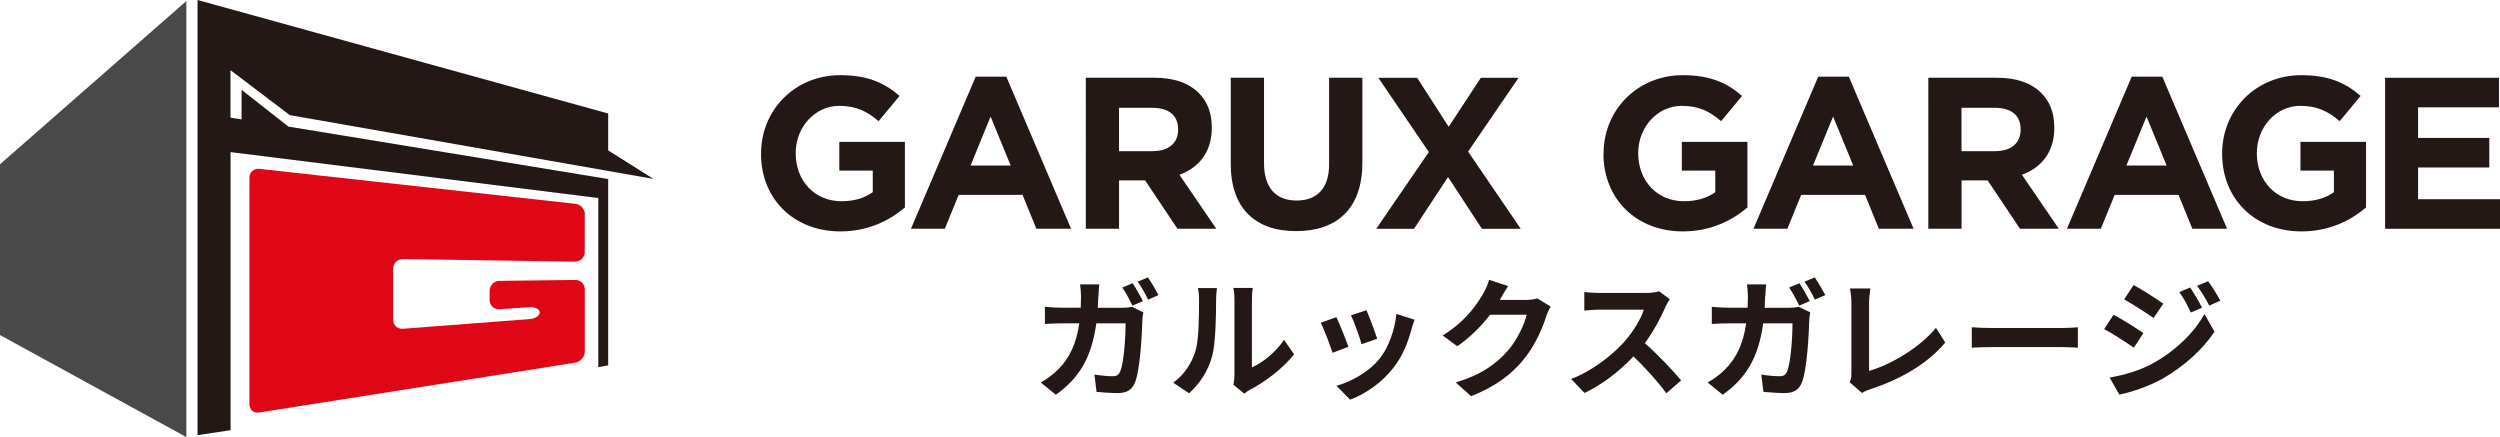 <?xml version="1.0" encoding="UTF-8"?>
<svg id="_レイヤー_1" data-name="レイヤー 1" xmlns="http://www.w3.org/2000/svg" viewBox="0 0 359.43 62.84">
  <defs>
    <style>
      .cls-1 {
        fill: #df0615;
      }

      .cls-2 {
        fill: #494949;
      }

      .cls-3 {
        fill: #231815;
      }
    </style>
  </defs>
  <g>
    <g>
      <path class="cls-3" d="M109.42,22.1v-.06c0-6.17,4.81-11.23,11.38-11.23,3.88,0,6.3,1.05,8.53,2.98l-3.01,3.63c-1.64-1.4-3.2-2.2-5.68-2.2-3.47,0-6.24,3.07-6.24,6.76v.06c0,3.97,2.73,6.89,6.58,6.89,1.77,0,3.29-.43,4.5-1.3v-3.1h-4.81v-4.13h9.43v9.43c-2.23,1.89-5.3,3.44-9.27,3.44-6.76,0-11.42-4.72-11.42-11.17Z"/>
      <path class="cls-3" d="M140.28,11.02h4.4l9.31,21.87h-4.99l-1.99-4.87h-9.18l-1.99,4.87h-4.87l9.31-21.87ZM145.31,23.8l-2.89-7.04-2.88,7.04h5.77Z"/>
      <path class="cls-3" d="M156.1,11.18h9.93c2.76,0,4.87.74,6.33,2.2,1.24,1.24,1.86,2.88,1.86,4.96v.06c0,3.51-1.89,5.71-4.65,6.73l5.3,7.76h-5.58l-4.65-6.95h-3.75v6.95h-4.78V11.18ZM165.72,21.73c2.36,0,3.66-1.21,3.66-3.07v-.06c0-2.08-1.4-3.1-3.75-3.1h-4.75v6.24h4.84Z"/>
      <path class="cls-3" d="M176.95,23.59v-12.41h4.78v12.28c0,3.57,1.74,5.37,4.68,5.37s4.68-1.74,4.68-5.21v-12.44h4.78v12.25c0,6.58-3.69,9.8-9.52,9.8s-9.4-3.23-9.4-9.65Z"/>
      <path class="cls-3" d="M218.33,11.18l-7.26,10.61,7.57,11.11h-5.58l-4.87-7.45-4.9,7.45h-5.43l7.57-11.04-7.26-10.67h5.58l4.53,7.04,4.62-7.04h5.43Z"/>
      <path class="cls-3" d="M230.55,22.1v-.06c0-6.17,4.81-11.23,11.38-11.23,3.88,0,6.3,1.05,8.53,2.98l-3.01,3.63c-1.64-1.4-3.19-2.2-5.68-2.2-3.47,0-6.24,3.07-6.24,6.76v.06c0,3.97,2.73,6.89,6.58,6.89,1.77,0,3.29-.43,4.5-1.3v-3.1h-4.81v-4.13h9.43v9.43c-2.23,1.89-5.3,3.44-9.28,3.44-6.76,0-11.42-4.72-11.42-11.17Z"/>
      <path class="cls-3" d="M261.41,11.02h4.4l9.31,21.87h-4.99l-1.99-4.87h-9.18l-1.99,4.87h-4.87l9.31-21.87ZM266.44,23.8l-2.89-7.04-2.89,7.04h5.77Z"/>
      <path class="cls-3" d="M277.23,11.18h9.93c2.76,0,4.87.74,6.33,2.2,1.24,1.24,1.86,2.88,1.86,4.96v.06c0,3.51-1.89,5.71-4.65,6.73l5.3,7.76h-5.58l-4.65-6.95h-3.75v6.95h-4.78V11.18ZM286.85,21.73c2.36,0,3.66-1.21,3.66-3.07v-.06c0-2.08-1.4-3.1-3.75-3.1h-4.75v6.24h4.84Z"/>
      <path class="cls-3" d="M306.48,11.02h4.4l9.31,21.87h-4.99l-1.99-4.87h-9.18l-1.99,4.87h-4.87l9.31-21.87ZM311.5,23.8l-2.89-7.04-2.89,7.04h5.77Z"/>
      <path class="cls-3" d="M319.48,22.1v-.06c0-6.17,4.81-11.23,11.38-11.23,3.88,0,6.3,1.05,8.53,2.98l-3.01,3.63c-1.64-1.4-3.2-2.2-5.68-2.2-3.47,0-6.23,3.07-6.23,6.76v.06c0,3.97,2.73,6.89,6.58,6.89,1.77,0,3.29-.43,4.5-1.3v-3.1h-4.81v-4.13h9.43v9.43c-2.23,1.89-5.3,3.44-9.28,3.44-6.76,0-11.41-4.72-11.41-11.17Z"/>
      <path class="cls-3" d="M342.9,11.18h16.38v4.25h-11.63v4.4h10.24v4.25h-10.24v4.56h11.79v4.25h-16.53V11.18Z"/>
    </g>
    <g>
      <path class="cls-3" d="M157.91,42.58c-.02.58-.04,1.12-.08,1.67h3.52c.47,0,.95-.04,1.4-.13l1.63.79c-.06.32-.13.79-.13.99-.07,2.02-.3,7.26-1.1,9.17-.41.94-1.12,1.44-2.41,1.44-1.07,0-2.19-.09-3.09-.17l-.3-2.49c.92.15,1.89.24,2.62.24.6,0,.86-.19,1.07-.66.54-1.18.79-4.92.79-6.94h-4.21c-.69,4.96-2.47,7.88-5.82,10.26l-2.17-1.76c.77-.43,1.7-1.07,2.45-1.82,1.74-1.72,2.68-3.84,3.09-6.68h-2.47c-.64,0-1.67.02-2.47.09v-2.47c.79.09,1.76.13,2.47.13h2.68c.02-.52.04-1.07.04-1.63,0-.41-.06-1.27-.13-1.72h2.75c-.06.45-.09,1.24-.11,1.68ZM164.32,43.29l-1.5.65c-.39-.77-.95-1.87-1.46-2.6l1.48-.62c.47.69,1.12,1.87,1.48,2.56ZM166.56,42.43l-1.5.65c-.37-.79-.97-1.87-1.5-2.58l1.48-.62c.49.71,1.18,1.89,1.52,2.55Z"/>
      <path class="cls-3" d="M171.85,50.55c.52-1.61.54-5.15.54-7.41,0-.75-.06-1.25-.17-1.72h2.75c-.02.09-.13.92-.13,1.7,0,2.21-.06,6.16-.56,8.05-.56,2.12-1.74,3.95-3.33,5.37l-2.28-1.52c1.65-1.16,2.66-2.88,3.18-4.47ZM177.48,53.92v-10.91c0-.84-.13-1.55-.15-1.61h2.79c-.02.06-.13.79-.13,1.63v9.79c1.52-.66,3.37-2.13,4.62-3.95l1.44,2.06c-1.55,2.02-4.25,4.04-6.35,5.11-.41.22-.64.41-.8.56l-1.57-1.29c.07-.36.15-.88.15-1.39Z"/>
      <path class="cls-3" d="M193.86,49.86l-2.28.86c-.32-1.01-1.25-3.5-1.7-4.32l2.25-.8c.47.95,1.37,3.22,1.74,4.27ZM202.93,47.33c-.49,1.89-1.27,3.84-2.55,5.49-1.74,2.25-4.08,3.82-6.27,4.64l-1.97-2c2.06-.54,4.66-1.97,6.22-3.91,1.27-1.59,2.17-4.08,2.4-6.42l2.62.84c-.22.6-.34.99-.45,1.37ZM198,48.7l-2.25.79c-.22-.92-1.05-3.18-1.52-4.16l2.23-.73c.36.8,1.27,3.24,1.54,4.1Z"/>
      <path class="cls-3" d="M215.7,43.03s-.04.06-.06.09h3.76c.58,0,1.2-.09,1.63-.22l1.91,1.18c-.21.36-.47.88-.62,1.35-.51,1.67-1.57,4.16-3.26,6.25-1.78,2.17-4.04,3.89-7.56,5.28l-2.21-1.98c3.84-1.14,5.92-2.77,7.54-4.62,1.27-1.46,2.36-3.71,2.66-5.11h-5.26c-1.25,1.63-2.88,3.28-4.72,4.53l-2.1-1.55c3.28-2,4.9-4.42,5.84-6.03.28-.47.67-1.33.84-1.97l2.73.9c-.43.66-.92,1.5-1.14,1.91Z"/>
      <path class="cls-3" d="M239.42,44.19c-.64,1.46-1.69,3.46-2.94,5.15,1.85,1.61,4.12,4.01,5.22,5.35l-2.13,1.85c-1.22-1.68-2.96-3.59-4.72-5.3-1.98,2.1-4.47,4.04-7.04,5.26l-1.93-2.02c3.01-1.12,5.92-3.41,7.67-5.37,1.24-1.4,2.38-3.26,2.79-4.59h-6.35c-.79,0-1.82.11-2.21.13v-2.66c.51.07,1.65.13,2.21.13h6.61c.8,0,1.55-.11,1.93-.24l1.54,1.14c-.15.21-.49.79-.66,1.16Z"/>
      <path class="cls-3" d="M253.78,42.58c-.02.58-.04,1.12-.07,1.67h3.52c.47,0,.95-.04,1.4-.13l1.63.79c-.06.32-.13.79-.13.99-.07,2.02-.3,7.26-1.1,9.17-.41.94-1.12,1.44-2.41,1.44-1.07,0-2.19-.09-3.09-.17l-.3-2.49c.92.15,1.89.24,2.62.24.6,0,.86-.19,1.07-.66.54-1.18.79-4.92.79-6.94h-4.21c-.69,4.96-2.47,7.88-5.82,10.26l-2.17-1.76c.77-.43,1.7-1.07,2.45-1.82,1.74-1.72,2.68-3.84,3.09-6.68h-2.47c-.64,0-1.67.02-2.47.09v-2.47c.79.09,1.76.13,2.47.13h2.68c.02-.52.04-1.07.04-1.63,0-.41-.06-1.27-.13-1.72h2.75c-.06.45-.09,1.24-.11,1.68ZM260.19,43.29l-1.5.65c-.39-.77-.95-1.87-1.46-2.6l1.48-.62c.47.69,1.12,1.87,1.48,2.56ZM262.43,42.43l-1.5.65c-.37-.79-.97-1.87-1.5-2.58l1.48-.62c.49.71,1.18,1.89,1.52,2.55Z"/>
      <path class="cls-3" d="M266.18,53.75v-10.15c0-.71-.09-1.59-.21-2.13h2.94c-.11.73-.19,1.4-.19,2.13v9.73c3.05-.88,7.23-3.28,9.62-6.2l1.33,2.12c-2.56,3.07-6.44,5.3-10.86,6.74-.26.09-.67.22-1.1.51l-1.78-1.54c.22-.47.24-.79.24-1.22Z"/>
      <path class="cls-3" d="M286.5,47.16h10.05c.88,0,1.7-.07,2.19-.11v2.94c-.45-.02-1.4-.09-2.19-.09h-10.05c-1.07,0-2.32.04-3.01.09v-2.94c.67.06,2.04.11,3.01.11Z"/>
      <path class="cls-3" d="M308.16,47.89l-1.37,2.1c-1.07-.75-3.01-2-4.27-2.68l1.35-2.06c1.27.67,3.33,1.97,4.29,2.64ZM309.66,52.16c3.18-1.78,5.8-4.34,7.28-7.02l1.44,2.55c-1.72,2.6-4.38,4.96-7.43,6.74-1.91,1.07-4.61,2-6.25,2.3l-1.4-2.45c2.1-.36,4.34-.99,6.37-2.12ZM311.02,43.66l-1.39,2.06c-1.05-.73-3-1.98-4.23-2.68l1.35-2.06c1.24.67,3.29,1.98,4.27,2.68ZM316.6,44.24l-1.63.69c-.54-1.18-.97-1.98-1.65-2.94l1.57-.66c.52.79,1.27,2.04,1.7,2.9ZM319.22,43.23l-1.59.71c-.6-1.18-1.07-1.91-1.76-2.85l1.59-.66c.58.75,1.31,1.97,1.76,2.79Z"/>
    </g>
  </g>
  <g>
    <path class="cls-1" d="M84.09,30.82c0-.77-.63-1.45-1.4-1.52l-45.43-5.03c-.77-.07-1.4.51-1.4,1.28v32.58c0,.77.62,1.3,1.38,1.18l45.46-7.17c.76-.12,1.38-.85,1.38-1.62v-8.91c0-.77-.63-1.38-1.4-1.36l-10.89.13c-.77.02-1.4.67-1.4,1.44v1.31c0,.77.63,1.37,1.4,1.33l4.41-.3c.77-.04,1.4.3,1.4.76s-.63.89-1.4.95l-18.28,1.4c-.77.06-1.4-.52-1.4-1.29v-7.35c0-.77.63-1.39,1.4-1.39l24.75.38c.77,0,1.4-.62,1.4-1.39v-5.42Z"/>
    <polygon class="cls-2" points="0 23.62 0 48.17 26.79 62.84 26.79 .15 0 23.62"/>
    <polygon class="cls-3" points="41.46 18.2 34.73 12.91 34.73 17.17 33.14 16.92 33.14 10.09 41.66 16.55 87.44 24.58 87.44 24.58 93.94 25.72 87.44 21.62 87.44 16.32 28.4 0 28.4 .8 28.4 62.56 33.15 61.85 33.15 21.87 86.02 28.47 86.02 52.78 87.44 52.53 87.44 25.74 41.46 18.2"/>
  </g>
</svg>
